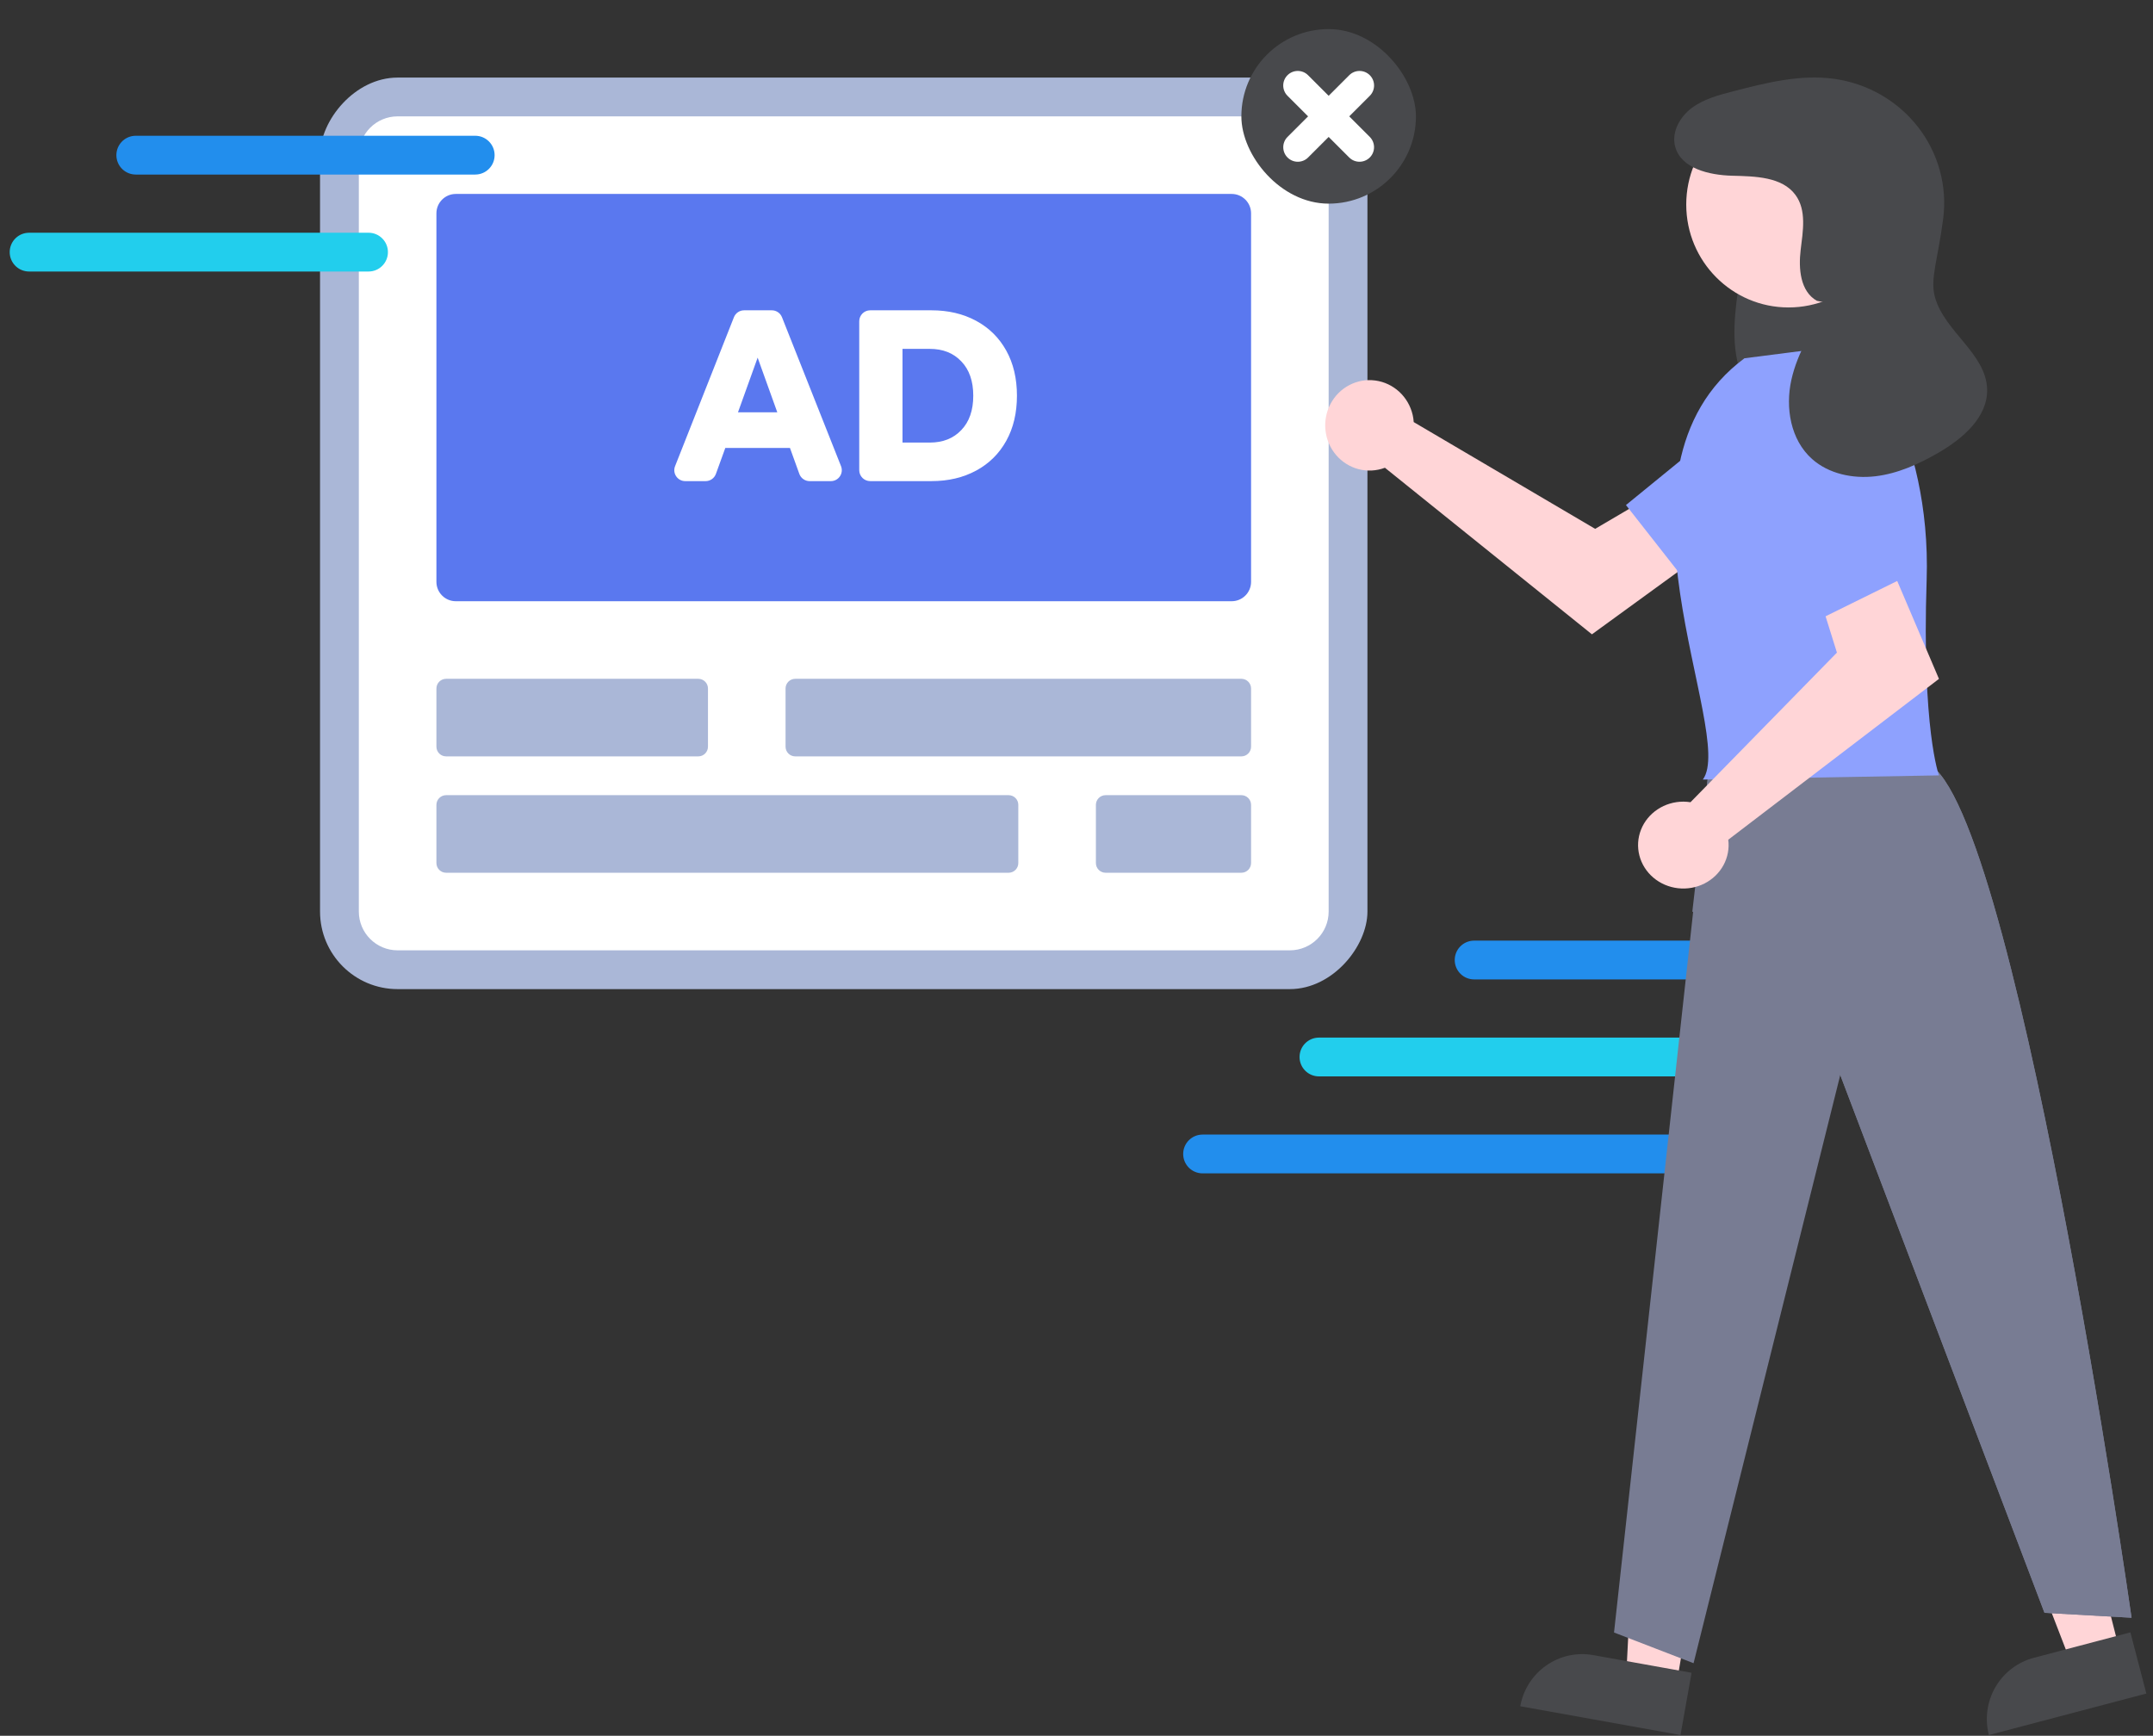 <svg fill="none" height="179" viewBox="0 0 222 179" width="222" xmlns="http://www.w3.org/2000/svg"><rect x="0" y="0" width="222" height="179" fill="#333333" stroke="none"/><path d="m202 97 .204.011c1.009.102 1.796.954 1.796 1.989 0 1.036-.787 1.887-1.796 1.989l-.204.011h-50c-1.105 0-2-.895-2-2 0-1.105.895-2 2-2z" fill="#228eed"/><path d="m186 107 .204.011c1.009.102 1.796.953 1.796 1.989s-.787 1.887-1.796 1.989l-.204.011h-50c-1.105 0-2-.895-2-2s.895-2 2-2z" fill="#22ceed"/><path d="m182 117 .204.011c1.009.102 1.796.953 1.796 1.989s-.787 1.887-1.796 1.989l-.204.011h-58c-1.105 0-2-.895-2-2s.895-2 2-2z" fill="#228eed"/><rect fill="#aab7d7" height="94" rx="8" transform="matrix(-1 0 0 1 141 8)" width="108"/><path d="m137 16c0-2.209-1.791-4-4-4h-92c-2.209 0-4 1.791-4 4v78c0 2.209 1.791 4 4 4h92c2.209 0 4-1.791 4-4z" fill="#fff"/><path d="m129 22c0-1.105-.895-2-2-2h-80c-1.105 0-2 .895-2 2v38c0 1.105.895 2 2 2h80c1.105 0 2-.895 2-2z" fill="#5a78ef"/><g fill="#aab7d7"><path d="m45 71c0-.552.448-1 1-1h26c.552 0 1 .448 1 1v6c0 .552-.448 1-1 1h-26c-.552 0-1-.448-1-1z"/><path d="m81 71c0-.552.448-1 1-1h46c.552 0 1 .448 1 1v6c0 .552-.448 1-1 1h-46c-.552 0-1-.448-1-1z"/><path d="m45 83c0-.552.448-1 1-1h58c.552 0 1 .448 1 1v6c0 .552-.448 1-1 1h-58c-.552 0-1-.448-1-1z"/><path d="m113 83c0-.552.448-1 1-1h14c.552 0 1 .448 1 1v6c0 .552-.448 1-1 1h-14c-.552 0-1-.448-1-1z"/></g><path d="m81.455 46.193h-6.667l-.97 2.678c-.162.447-.586.744-1.061.744h-2.1c-.796 0-1.342-.802-1.049-1.542l6.068-15.359c.17-.431.586-.714 1.049-.714h2.858c.463 0 .878.282 1.049.712l6.088 15.359c.293.741-.252 1.544-1.049 1.544h-2.188c-.475 0-.899-.297-1.061-.744zm-1.306-3.674-2.027-5.637-2.027 5.637z" fill="#fff"/><path d="m88.598 33.128c0-.623.505-1.128 1.128-1.128h6.327c1.727 0 3.258.361 4.595 1.082 1.336.721 2.372 1.745 3.108 3.07.736 1.325 1.103 2.877 1.103 4.655s-.367 3.33-1.103 4.655c-.736 1.325-1.772 2.349-3.108 3.07-1.337.721-2.868 1.082-4.595 1.082h-6.327c-.623 0-1.128-.505-1.128-1.128zm7.275 12.511c1.351 0 2.432-.428 3.243-1.283.826-.856 1.239-2.038 1.239-3.548s-.413-2.693-1.239-3.548c-.811-.856-1.892-1.283-3.243-1.283h-2.815v9.663z" fill="#fff"/><rect fill="#48494c" height="18" rx="9" width="18" x="128" y="3"/><path d="m132.756 9.877c-.586-.586-.586-1.536 0-2.121.586-.586 1.536-.586 2.121 0l6.364 6.364c.586.586.586 1.536 0 2.121-.586.586-1.535.586-2.121 0z" fill="#fff"/><path d="m139.123 7.756c.586-.586 1.535-.586 2.121 0 .586.586.586 1.536 0 2.121l-6.364 6.364c-.585.586-1.535.586-2.121 0-.586-.586-.586-1.536 0-2.121z" fill="#fff"/><path d="m145.666 42.797c.054.24.088.483.104.729l18.71 11.01 4.547-2.671 4.848 6.474-9.728 7.073-21.345-17.177c-.87.329-1.818.379-2.718.145-.899-.234-1.707-.743-2.316-1.457-.61-.714-.992-1.601-1.095-2.542-.103-.941.077-1.892.516-2.726.439-.834 1.117-1.512 1.943-1.944.826-.432 1.762-.597 2.682-.473s1.782.531 2.47 1.166 1.17 1.47 1.382 2.392z" fill="#ffd5d7"/><path d="m188.817 49.824-14.622 10.595-6.54-8.336 14.214-11.596c.612-.499 1.317-.866 2.073-1.078.756-.212 1.546-.265 2.323-.156.777.11 1.523.379 2.194.792.67.413 1.251.961 1.706 1.61.887 1.265 1.243 2.836.99 4.368-.253 1.532-1.094 2.899-2.338 3.8z" fill="#8ea1fe"/><path d="m218.547 170.168-4.991 1.349-7.419-19.228 7.365-1.992z" fill="#ffd5d7"/><path d="m205.078 178.922 16.236-4.279-1.644-6.31-9.963 2.626c-1.663.438-3.086 1.524-3.954 3.017s-1.111 3.272-.675 4.946z" fill="#48494c"/><path d="m172.816 174.012-5.144-.974 1.096-21.495 7.591 1.438z" fill="#ffd5d7"/><path d="m156.758 175.953 16.522 2.969 1.141-6.421-10.139-1.822c-.839-.151-1.698-.134-2.53.05-.832.183-1.619.53-2.318 1.02-.699.489-1.295 1.113-1.754 1.834-.459.722-.772 1.527-.922 2.37z" fill="#48494c"/><path d="m183.476 20.547c-1.273.318-2.309 1.647-2.931 3.187-.574 1.618-.962 3.298-1.158 5.008-.488 3.183-.958 6.63.053 9.578 1.185 3.456 4.342 5.266 7.081 4.415 2.738-.851 4.916-4.043 5.661-7.718.677-3.713.241-7.55-1.252-11.004-.778-1.815-1.851-3.489-3.276-4.308-.699-.433-1.532-.579-2.331-.408-.8.171-1.507.645-1.979 1.329" fill="#48494c"/><path d="m176.355 77.894-9.93 90.454 8.202 3.167 15.126-60.656 21.059 55.46 8.977.507s-12.317-86.294-21.445-88.255z" fill="#787c93"/><path d="m176.355 77.894-1.855 16.108 12.5 8 2.753 8.857 21.059 55.46 8.977.507s-12.317-86.294-21.445-88.255z" fill="#787c93"/><path d="m184.42 31.705c-5.826 0-10.548-4.75-10.548-10.61s4.722-10.61 10.548-10.61 10.549 4.75 10.549 10.61-4.723 10.61-10.549 10.61z" fill="#ffd5d7"/><path d="m179.875 36.945 11.677-1.492s7.616 8.951 7.108 24.367c-.507 15.416 1.27 20.14 1.27 20.14l-24.348.431c3.519-4.74-11.203-31.965 4.293-43.446z" fill="#8ea1fe"/><path d="m173.574 82.667c.246.002.492.022.734.061l15.101-15.428-1.54-4.926 7.442-3.202 4.619 10.836-21.726 16.587c.117.903-.055 1.818-.494 2.625-.438.806-1.122 1.466-1.961 1.89-.838.424-1.791.594-2.732.485-.942-.108-1.826-.489-2.536-1.091-.71-.602-1.213-1.398-1.44-2.281-.228-.883-.17-1.812.166-2.663s.933-1.583 1.714-2.1c.78-.517 1.705-.793 2.653-.793z" fill="#ffd5d7"/><path d="m189.6 42.819 6.603 16.806-9.205 4.54-7.624-16.632c-.328-.716-.512-1.493-.541-2.286-.029-.792.097-1.582.372-2.322.274-.74.69-1.413 1.224-1.979.533-.566 1.171-1.013 1.876-1.313.68-.29 1.408-.437 2.142-.434.735.003 1.462.157 2.139.453.678.296 1.293.728 1.81 1.271.517.543.926 1.187 1.204 1.895z" fill="#8ea1fe"/><path d="m187.341 31.019c-1.721-.972-1.904-3.317-1.671-5.249.234-1.932.625-4.085-.534-5.665-1.384-1.885-4.164-1.923-6.534-1.984-2.369-.062-5.255-.741-5.869-2.984-.406-1.482.462-3.072 1.708-4.002 1.245-.93 2.804-1.341 4.318-1.732 3.389-.874 6.887-1.756 10.357-1.275 3.436.476 6.543 2.258 8.648 4.96 2.105 2.703 3.039 6.108 2.6 9.48-.561 4.313-1.376 6.197-.841 8.098.995 3.542 5.289 5.818 5.374 9.491.067 2.873-2.524 5.09-5.052 6.548-2.005 1.157-4.169 2.139-6.48 2.41s-4.799-.248-6.521-1.782c-2.22-1.979-2.769-5.284-2.133-8.158.637-2.873 2.27-5.425 3.886-7.903" fill="#48494c"/><path d="m3 28-.204-.011c-1.009-.102-1.796-.954-1.796-1.989s.787-1.887 1.796-1.989l.204-.011h35c1.105 0 2 .895 2 2s-.895 2-2 2z" fill="#22ceed"/><path d="m14 18-.204-.011c-1.009-.102-1.796-.954-1.796-1.989 0-1.036.787-1.887 1.796-1.989l.204-.011h35c1.105 0 2 .895 2 2s-.895 2-2 2z" fill="#228eed"/></svg>